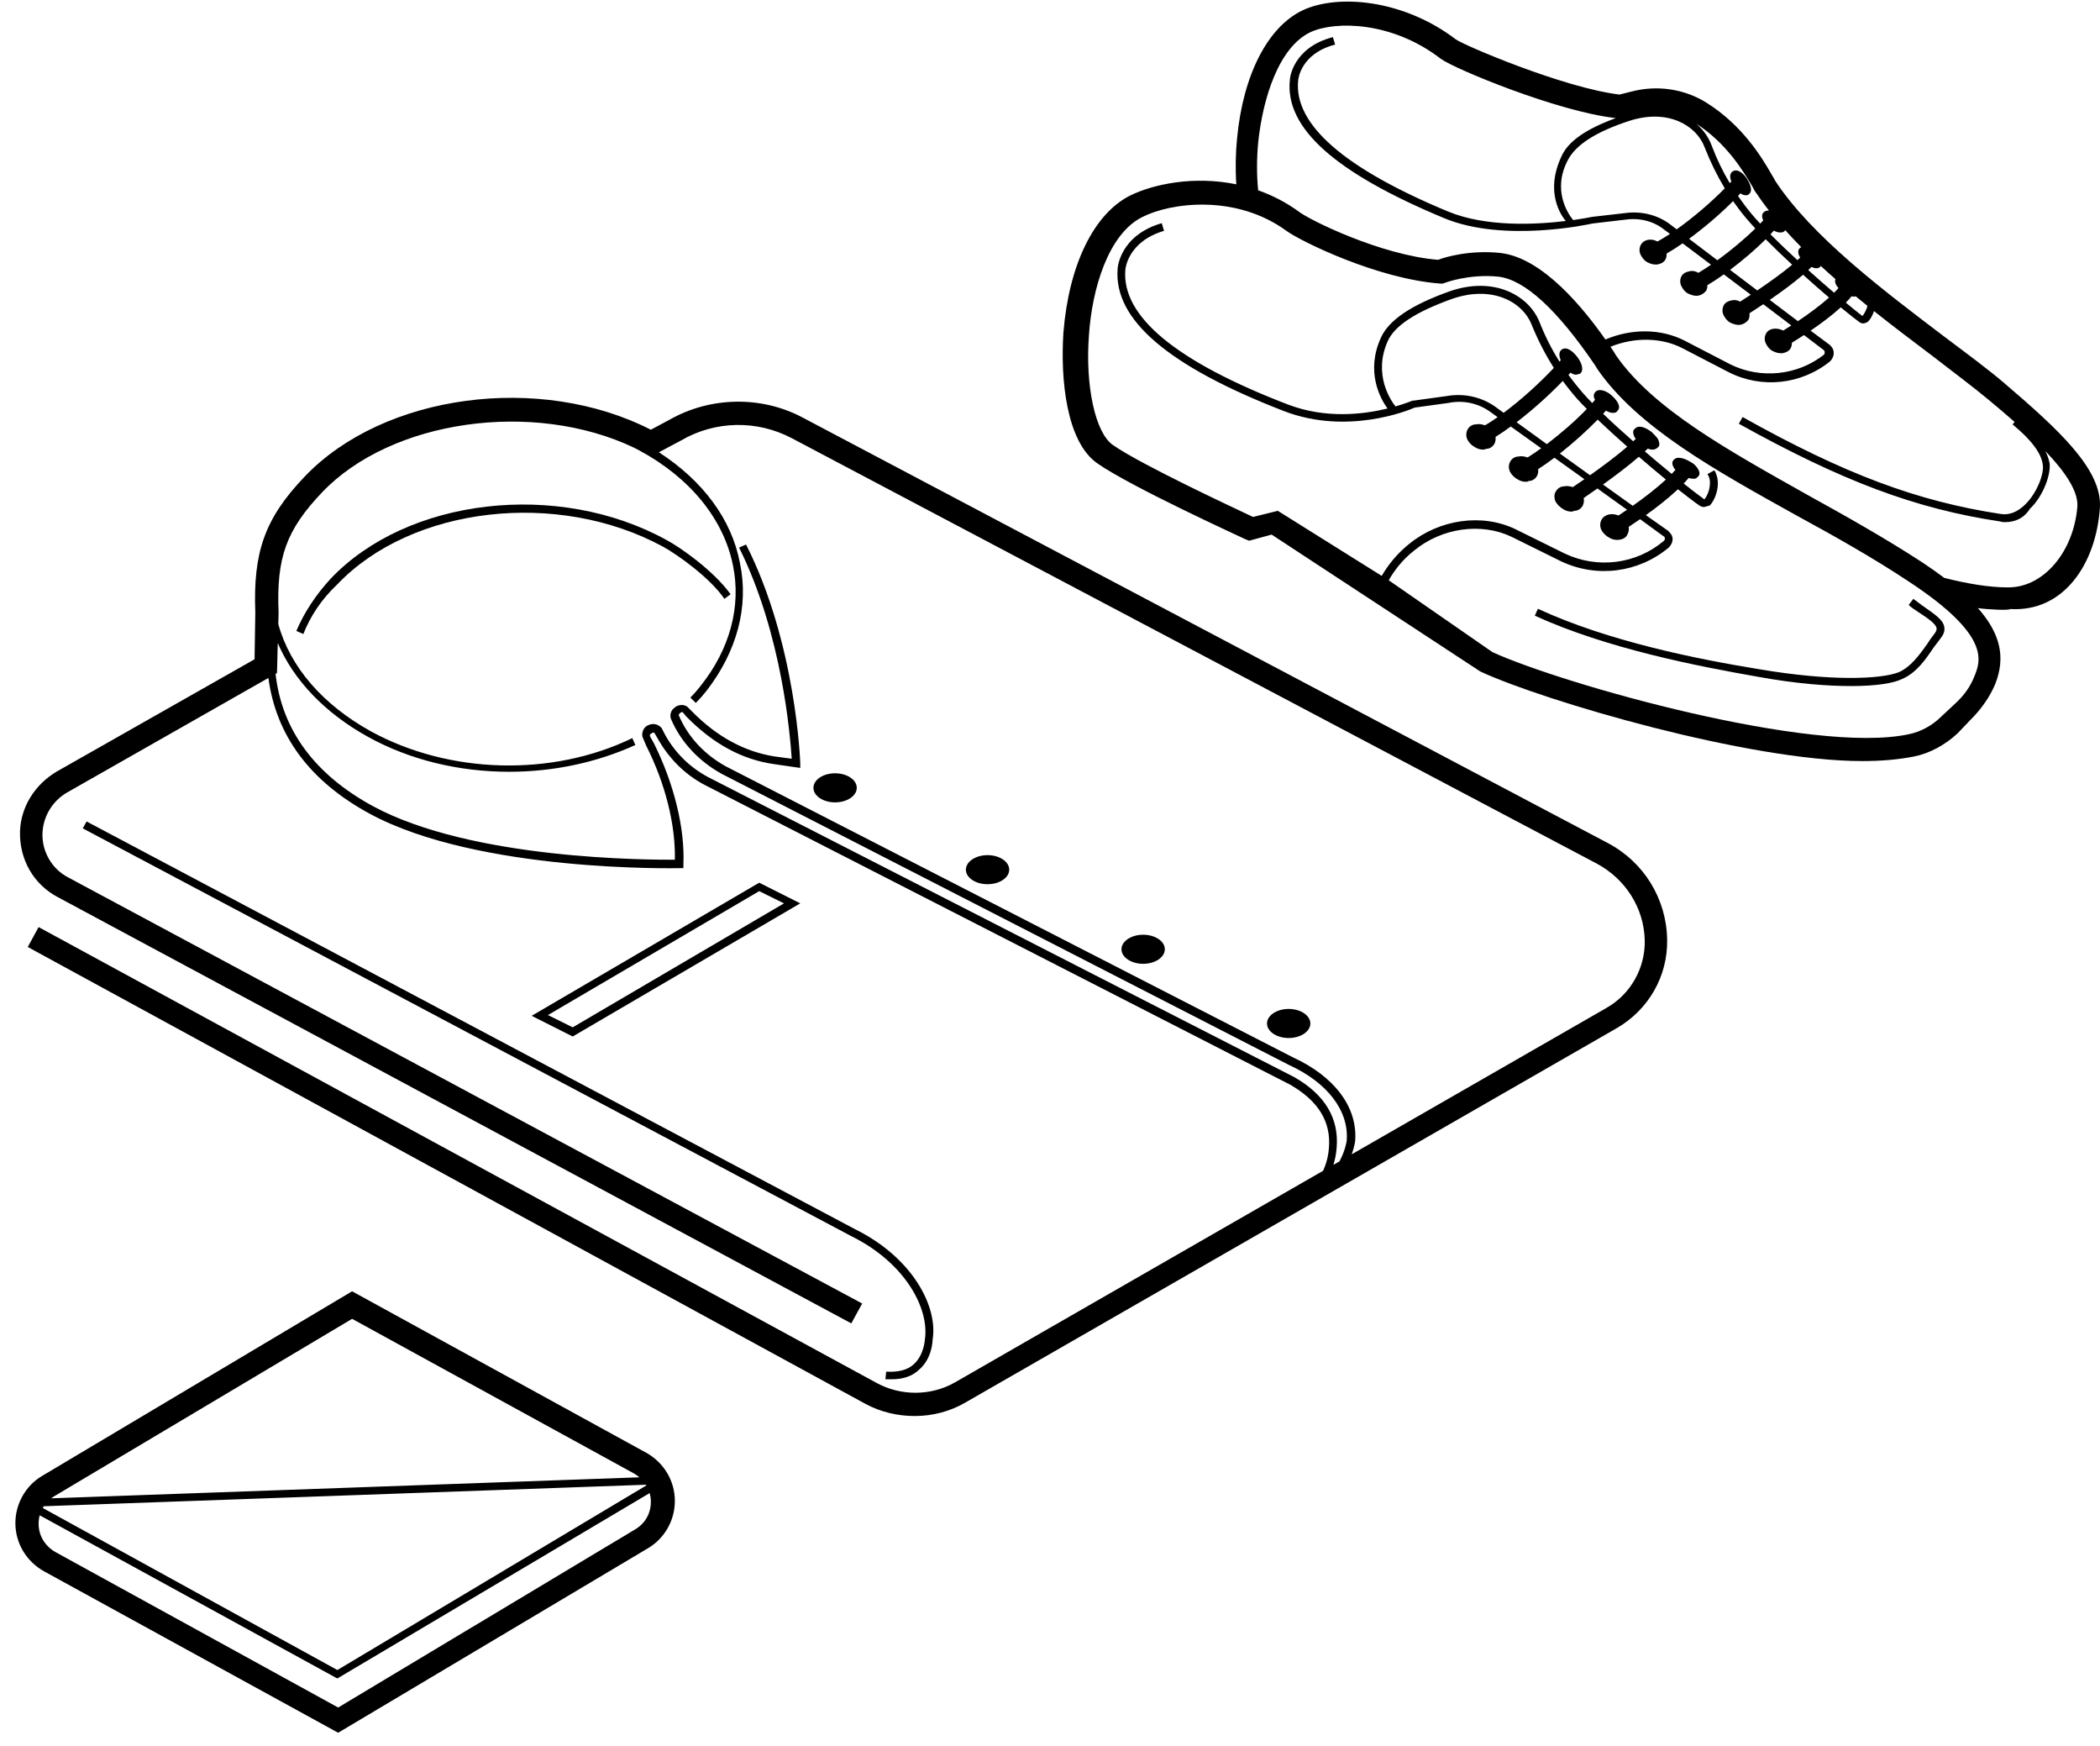 <?xml version="1.0" encoding="UTF-8"?> <svg xmlns="http://www.w3.org/2000/svg" width="83" height="69" viewBox="0 0 83 69" fill="none"> <path d="M28.631 23.662L28.875 23.48C28.203 22.543 26.857 21.606 26.337 21.334C22.053 18.976 16.088 19.672 13.059 22.876C12.478 23.511 12.019 24.206 11.713 24.931L11.989 25.052C12.264 24.357 12.692 23.692 13.335 23.087C16.271 20.004 22.053 19.338 26.214 21.606C26.765 21.909 28.05 22.815 28.631 23.662Z" fill="black"></path> <path d="M3.271 32.731L33.649 48.845C35.79 49.903 36.738 51.717 36.555 52.927C36.555 52.927 36.524 53.532 36.127 53.894C35.882 54.136 35.484 54.227 35.025 54.197L34.995 54.499C35.086 54.499 35.178 54.499 35.239 54.499C35.698 54.499 36.065 54.378 36.341 54.106C36.861 53.652 36.861 52.927 36.861 52.927C37.075 51.627 36.065 49.692 33.802 48.573L3.423 32.459L3.271 32.731Z" fill="black"></path> <path d="M30.007 34.878L21.013 40.138L22.635 40.955L31.629 35.694L30.007 34.878ZM21.656 40.108L30.007 35.211L30.986 35.695L22.635 40.593L21.656 40.108Z" fill="black"></path> <path d="M33.006 30.555C32.533 30.555 32.15 30.812 32.15 31.129C32.15 31.446 32.533 31.704 33.006 31.704C33.479 31.704 33.863 31.446 33.863 31.129C33.863 30.812 33.479 30.555 33.006 30.555Z" fill="black"></path> <path d="M39.032 33.789C38.559 33.789 38.175 34.047 38.175 34.364C38.175 34.681 38.559 34.938 39.032 34.938C39.504 34.938 39.888 34.681 39.888 34.364C39.889 34.047 39.505 33.789 39.032 33.789Z" fill="black"></path> <path d="M45.181 36.934C44.709 36.934 44.325 37.191 44.325 37.508C44.325 37.825 44.709 38.083 45.181 38.083C45.654 38.083 46.038 37.825 46.038 37.508C46.038 37.191 45.655 36.934 45.181 36.934Z" fill="black"></path> <path d="M50.933 39.866C50.461 39.866 50.077 40.124 50.077 40.441C50.077 40.758 50.461 41.015 50.933 41.015C51.406 41.015 51.79 40.758 51.79 40.441C51.79 40.124 51.406 39.866 50.933 39.866Z" fill="black"></path> <path d="M63.537 33.306L31.72 16.497C30.069 15.62 28.049 15.68 26.458 16.587L25.724 16.98C21.349 14.743 15.17 15.559 12.049 18.824C10.458 20.487 10 21.817 10.091 24.206L10.061 26.05L2.229 30.494C1.373 31.008 0.822 31.885 0.791 32.852C0.761 33.94 1.312 34.938 2.29 35.452L33.647 52.291L34.076 51.505L2.689 34.666C2.047 34.333 1.649 33.638 1.679 32.913C1.71 32.248 2.077 31.643 2.658 31.31L10.608 26.788C10.914 29.063 12.242 30.869 14.62 32.157C18.934 34.484 26.766 34.303 26.858 34.303H27.011V34.152C27.072 32.731 26.644 30.978 25.848 29.375L25.695 29.103C25.665 29.012 25.726 28.982 25.756 28.982C25.756 28.952 25.848 28.921 25.879 28.982L26.001 29.194C26.429 29.949 27.041 30.584 27.837 31.007L50.994 42.86C52.095 43.495 52.615 44.311 52.523 45.369C52.499 45.687 52.419 45.988 52.293 46.262L37.747 54.62C36.799 55.164 35.606 55.164 34.658 54.65L1.526 36.632L1.097 37.418L34.199 55.467C34.811 55.799 35.484 55.951 36.157 55.951C36.86 55.951 37.564 55.769 38.175 55.407L63.904 40.623C65.158 39.897 65.923 38.567 65.892 37.116C65.862 35.513 64.975 34.061 63.537 33.306ZM63.476 39.836L53.424 45.611C53.539 45.299 53.563 45.075 53.563 45.066C53.655 43.736 52.737 42.527 51.086 41.771L28.692 30.283C27.866 29.829 27.193 29.134 26.826 28.257C26.826 28.257 26.826 28.227 26.857 28.197L26.887 28.167C26.918 28.136 26.979 28.136 26.979 28.136L27.132 28.318C28.203 29.406 29.334 30.011 30.589 30.192L31.629 30.343V30.162C31.629 30.131 31.476 25.445 29.487 21.515L29.212 21.636C30.925 25.082 31.231 29.104 31.292 29.98L30.619 29.89C29.457 29.708 28.356 29.134 27.346 28.106L27.163 27.925C27.04 27.834 26.857 27.834 26.704 27.925L26.673 27.955C26.52 28.046 26.459 28.257 26.52 28.409C26.918 29.346 27.652 30.101 28.539 30.585L50.933 42.074C52.462 42.769 53.319 43.888 53.227 45.066C53.227 45.066 53.185 45.441 52.939 45.891L52.701 46.027C52.769 45.808 52.814 45.578 52.83 45.338C52.922 44.19 52.371 43.253 51.148 42.557L27.988 30.706C27.254 30.313 26.673 29.738 26.276 29.013L26.153 28.771C26.031 28.62 25.817 28.56 25.633 28.65C25.45 28.711 25.358 28.922 25.389 29.104L25.541 29.466C26.306 30.978 26.704 32.61 26.673 33.971C25.603 33.971 18.658 33.971 14.742 31.855C12.44 30.604 11.14 28.845 10.891 26.627L10.948 26.595L10.978 25.409C11.609 26.881 12.843 28.171 14.528 29.105C16.21 30.042 18.169 30.495 20.126 30.495C21.87 30.495 23.583 30.132 25.113 29.437L24.991 29.165C21.81 30.707 17.74 30.586 14.651 28.893C12.76 27.841 11.471 26.367 10.999 24.66L11.011 24.207C10.919 22.03 11.317 20.942 12.724 19.46C15.461 16.58 21.087 15.8 25.052 17.686C25.123 17.723 25.196 17.759 25.267 17.797C27.286 18.886 28.601 20.518 28.968 22.332C29.305 23.965 28.846 25.658 27.684 27.11C27.592 27.23 27.439 27.412 27.286 27.563L27.5 27.775C27.684 27.593 27.806 27.442 27.928 27.291C29.121 25.749 29.611 23.966 29.244 22.242C28.915 20.508 27.773 18.994 26.043 17.87L26.919 17.404C28.265 16.618 29.916 16.588 31.294 17.314L63.11 34.123C64.242 34.727 64.976 35.876 65.006 37.145C65.036 38.234 64.455 39.292 63.476 39.836Z" fill="black"></path> <path d="M79.182 15.108C78.557 14.577 77.722 13.959 76.857 13.31C74.531 11.543 71.61 9.362 70.15 7.124C70.12 7.036 70.061 6.976 70 6.859C69.638 6.231 68.879 4.957 67.448 4.059C66.564 3.504 65.48 3.353 64.468 3.621C64.336 3.656 64.185 3.694 64.008 3.736C61.802 3.472 57.867 1.792 57.539 1.556C55.452 -0.035 52.859 -0.241 51.487 0.407C50.116 1.056 49.131 2.941 48.893 5.475C48.836 6.044 48.822 6.668 48.864 7.283C47.202 6.941 45.598 7.267 44.661 7.73C43.223 8.456 42.244 10.481 42.03 13.142C41.908 15.016 42.153 17.466 43.376 18.312C44.722 19.249 49.036 21.214 49.219 21.305L49.372 21.365L50.26 21.123L58.499 26.527L58.56 26.557C61.068 27.706 69.105 30.072 73.601 30.072C74.366 30.072 75.039 30.012 75.651 29.891C76.263 29.77 76.874 29.437 77.364 28.984L77.884 28.44C78.312 28.016 78.648 27.533 78.863 27.019C79.272 25.978 79.069 25.037 78.175 24.028C78.597 24.088 79.42 24.124 79.449 24.065C81.578 24.192 82.847 22.267 82.997 20.058C83.088 18.555 81.388 16.993 79.182 15.108ZM73.181 11.708C73.217 11.716 73.251 11.719 73.281 11.719C73.306 11.719 73.328 11.716 73.349 11.711C73.5 11.837 73.652 11.96 73.805 12.083C73.8 12.111 73.793 12.141 73.788 12.162C73.728 12.309 73.668 12.427 73.609 12.486C73.438 12.355 73.212 12.174 72.954 11.958C73.036 11.874 73.111 11.791 73.181 11.708ZM71.596 10.549C71.667 10.58 71.735 10.6 71.789 10.6C71.909 10.6 71.939 10.541 71.968 10.512C72.157 10.686 72.348 10.858 72.544 11.029C72.501 11.14 72.558 11.269 72.664 11.382C72.611 11.443 72.553 11.505 72.49 11.567C72.168 11.293 71.821 10.988 71.469 10.671C71.514 10.629 71.557 10.589 71.596 10.549ZM72.29 11.757C71.932 12.078 71.485 12.405 71.06 12.69C70.719 12.433 70.341 12.148 69.947 11.85C70.397 11.541 70.876 11.19 71.265 10.856C71.616 11.172 71.966 11.48 72.29 11.757ZM69.787 9.454C70.105 9.775 70.464 10.118 70.834 10.46C70.441 10.788 69.933 11.152 69.453 11.476C69.095 11.206 68.733 10.932 68.379 10.663C68.882 10.287 69.387 9.854 69.787 9.454ZM67.878 10.284C67.474 9.977 67.094 9.689 66.759 9.435C67.387 8.975 68.018 8.431 68.497 7.946C68.658 8.176 68.83 8.402 69.018 8.626C69.121 8.75 69.245 8.885 69.377 9.028C68.951 9.446 68.402 9.904 67.878 10.284ZM70.11 9.112C70.192 9.157 70.276 9.186 70.358 9.186C70.417 9.186 70.478 9.186 70.537 9.127C70.547 9.117 70.553 9.105 70.56 9.094C70.762 9.319 70.972 9.543 71.191 9.765C71.168 9.778 71.147 9.792 71.133 9.805C71.037 9.899 71.065 10.041 71.151 10.178C71.117 10.211 71.08 10.245 71.041 10.28C70.663 9.932 70.298 9.583 69.975 9.259C70.022 9.209 70.068 9.16 70.11 9.112ZM69.256 7.36C69.315 7.478 69.376 7.595 69.435 7.655C69.581 7.878 69.744 8.099 69.915 8.319C69.833 8.314 69.76 8.336 69.704 8.391C69.622 8.472 69.631 8.588 69.69 8.706C69.652 8.748 69.611 8.792 69.569 8.836C69.442 8.699 69.325 8.568 69.227 8.451C69.034 8.219 68.859 7.984 68.693 7.744C68.727 7.708 68.758 7.673 68.789 7.639C68.856 7.683 68.925 7.715 68.988 7.715C69.047 7.715 69.078 7.715 69.108 7.685C69.287 7.567 69.197 7.302 69.048 7.067C68.899 6.832 68.661 6.655 68.482 6.772C68.359 6.853 68.364 7.006 68.428 7.169C68.408 7.191 68.388 7.213 68.367 7.237C68.09 6.772 67.851 6.282 67.648 5.741C67.525 5.416 67.318 5.121 67.039 4.885C68.248 5.666 68.892 6.753 69.256 7.36ZM64.426 4.767C65.916 4.295 67.049 4.944 67.377 5.828C67.607 6.412 67.866 6.941 68.17 7.442C67.667 7.957 66.954 8.576 66.269 9.062C66.175 8.991 66.086 8.923 66.006 8.862C65.499 8.479 64.844 8.332 64.217 8.421L62.935 8.568C62.927 8.568 62.638 8.63 62.177 8.695C61.981 8.456 61.326 7.509 61.981 6.3C62.29 5.73 63.055 5.209 64.426 4.767ZM49.729 5.621C49.908 3.913 50.534 1.85 51.816 1.261C52.799 0.82 55.035 0.849 56.944 2.322C57.501 2.728 61.573 4.413 63.862 4.666C62.689 5.097 61.978 5.581 61.714 6.181C61.045 7.607 61.717 8.534 61.885 8.732C60.7 8.876 58.742 8.978 57.241 8.361C53.127 6.653 51.13 4.914 51.309 3.177C51.309 3.147 51.398 2.116 52.77 1.762L52.681 1.467C51.1 1.879 50.981 3.088 50.981 3.146C50.773 5.061 52.77 6.829 57.093 8.626C59.448 9.598 62.817 8.861 62.936 8.832L64.188 8.685C64.755 8.597 65.321 8.714 65.769 9.068C65.84 9.121 65.922 9.181 66.004 9.242C65.834 9.355 65.67 9.453 65.511 9.542C65.254 9.402 64.957 9.464 64.845 9.686C64.785 9.804 64.785 9.951 64.845 10.069C64.904 10.187 64.994 10.304 65.113 10.364C65.232 10.422 65.321 10.452 65.441 10.452C65.47 10.452 65.5 10.452 65.5 10.452C65.649 10.422 65.768 10.364 65.828 10.245C65.864 10.174 65.876 10.096 65.871 10.019C66.075 9.901 66.288 9.766 66.504 9.615C66.84 9.867 67.221 10.154 67.627 10.46C67.452 10.58 67.284 10.688 67.127 10.78C67.016 10.713 66.888 10.69 66.782 10.716C66.633 10.746 66.514 10.804 66.454 10.922C66.394 11.041 66.394 11.187 66.454 11.305C66.513 11.424 66.603 11.541 66.722 11.6C66.841 11.659 66.96 11.688 67.05 11.688C67.199 11.688 67.348 11.6 67.437 11.482C67.471 11.417 67.483 11.343 67.48 11.27C67.689 11.146 67.909 11.001 68.133 10.842C68.484 11.107 68.844 11.378 69.198 11.646C69.05 11.743 68.909 11.835 68.778 11.918C68.671 11.861 68.551 11.841 68.451 11.866C68.302 11.895 68.183 11.954 68.123 12.072C68.064 12.19 68.064 12.337 68.123 12.455C68.183 12.573 68.272 12.69 68.391 12.75C68.511 12.809 68.629 12.838 68.719 12.838C68.868 12.838 69.018 12.75 69.107 12.632C69.146 12.555 69.157 12.465 69.145 12.379C69.308 12.274 69.494 12.154 69.692 12.021C70.084 12.318 70.459 12.601 70.799 12.86C70.689 12.931 70.582 12.998 70.481 13.061C70.218 12.93 69.909 12.964 69.794 13.191C69.734 13.31 69.734 13.456 69.794 13.574C69.853 13.693 69.943 13.81 70.061 13.869C70.181 13.928 70.27 13.957 70.39 13.957C70.419 13.957 70.449 13.957 70.449 13.957C70.598 13.928 70.717 13.869 70.777 13.751C70.81 13.685 70.823 13.614 70.822 13.542C70.966 13.453 71.128 13.352 71.3 13.239C71.63 13.49 71.904 13.699 72.089 13.839C72.118 13.868 72.118 13.898 72.118 13.927C72.118 13.956 72.118 13.986 72.089 14.015C71.045 14.84 69.584 14.987 68.392 14.398L66.573 13.455C65.627 12.976 64.469 12.982 63.453 13.415C62.639 12.259 60.997 10.176 59.286 9.994C58.123 9.873 57.145 10.145 56.839 10.266C54.575 10.084 51.76 8.694 51.332 8.361C50.816 7.984 50.273 7.713 49.727 7.519C49.669 6.937 49.666 6.288 49.729 5.621ZM78.039 26.715C77.886 27.108 77.641 27.47 77.274 27.803L76.723 28.317C76.356 28.68 75.897 28.921 75.439 29.012C71.645 29.828 61.774 27.039 58.989 25.769L54.888 22.928C55.093 22.568 55.411 22.129 55.89 21.756C56.991 20.849 58.551 20.638 59.745 21.212L61.702 22.18C63.109 22.845 64.761 22.633 65.955 21.635C66.047 21.545 66.108 21.424 66.108 21.303C66.108 21.152 66.016 21.061 65.925 20.97C65.721 20.829 65.418 20.615 65.05 20.355C65.477 20.05 65.934 19.694 66.318 19.332C66.678 19.618 66.99 19.855 67.209 20.003C67.24 20.003 67.27 20.033 67.332 20.033C67.393 20.033 67.454 20.003 67.576 19.973C67.79 19.761 68.066 19.096 67.76 18.582L67.485 18.733C67.638 18.945 67.576 19.217 67.546 19.368C67.485 19.55 67.423 19.671 67.362 19.731C67.153 19.581 66.869 19.364 66.546 19.106C66.616 19.033 66.681 18.96 66.743 18.886C66.8 18.904 66.855 18.915 66.903 18.915C66.934 18.915 66.965 18.915 66.965 18.915C67.056 18.915 67.087 18.854 67.118 18.824C67.179 18.764 67.209 18.673 67.087 18.492C67.026 18.401 66.934 18.31 66.812 18.25C66.567 18.099 66.261 18.008 66.139 18.189C66.108 18.22 66.078 18.28 66.108 18.371C66.123 18.431 66.162 18.499 66.218 18.567C66.173 18.619 66.124 18.672 66.072 18.725C65.736 18.45 65.374 18.148 65.01 17.836C65.05 17.798 65.092 17.76 65.129 17.723C65.138 17.727 65.151 17.733 65.159 17.736C65.22 17.766 65.281 17.766 65.312 17.766C65.434 17.766 65.495 17.706 65.526 17.675C65.587 17.645 65.618 17.524 65.526 17.343C65.465 17.252 65.373 17.162 65.281 17.071C65.037 16.889 64.761 16.768 64.608 16.95C64.547 16.98 64.517 17.101 64.608 17.282C64.621 17.301 64.639 17.32 64.654 17.338C64.621 17.37 64.587 17.403 64.551 17.437C64.129 17.066 63.718 16.694 63.361 16.35C63.399 16.308 63.437 16.266 63.473 16.225C63.566 16.279 63.659 16.315 63.752 16.315C63.844 16.315 63.905 16.285 63.935 16.224C64.088 16.073 63.905 15.801 63.691 15.62C63.599 15.529 63.477 15.469 63.385 15.438C63.201 15.378 63.079 15.438 63.048 15.499C62.969 15.577 62.981 15.688 63.039 15.801C63.005 15.842 62.969 15.884 62.932 15.926C62.807 15.797 62.689 15.673 62.589 15.56C62.373 15.313 62.176 15.065 61.992 14.813C62.019 14.783 62.044 14.753 62.071 14.724C62.143 14.772 62.215 14.805 62.283 14.805C62.344 14.805 62.374 14.774 62.436 14.774C62.619 14.653 62.527 14.351 62.344 14.109C62.16 13.867 61.916 13.686 61.732 13.807C61.606 13.89 61.612 14.059 61.686 14.234C61.67 14.252 61.653 14.271 61.637 14.29C61.331 13.803 61.07 13.29 60.845 12.719C60.417 11.661 59.04 10.905 57.297 11.51C55.767 12.054 54.88 12.658 54.574 13.354C53.971 14.69 54.552 15.743 54.839 16.142C53.895 16.372 52.401 16.557 50.903 15.983C46.497 14.291 44.325 12.507 44.478 10.662C44.478 10.632 44.57 9.544 46.008 9.121L45.916 8.818C44.264 9.302 44.172 10.572 44.172 10.632C44.019 12.627 46.161 14.472 50.78 16.256C53.258 17.193 55.645 16.225 55.92 16.104L57.236 15.923C57.817 15.802 58.428 15.923 58.918 16.286C59.002 16.346 59.095 16.413 59.193 16.483C59.023 16.603 58.855 16.711 58.694 16.805C58.566 16.762 58.44 16.743 58.336 16.768C58.183 16.768 58.06 16.859 57.999 16.98C57.938 17.101 57.938 17.252 57.999 17.373C58.06 17.494 58.183 17.615 58.305 17.675C58.397 17.736 58.519 17.766 58.611 17.766C58.642 17.766 58.672 17.766 58.733 17.736C58.886 17.736 59.009 17.645 59.07 17.524C59.11 17.445 59.121 17.352 59.109 17.263C59.304 17.141 59.507 17.003 59.712 16.853C60.073 17.11 60.481 17.402 60.914 17.712C60.727 17.848 60.547 17.97 60.379 18.075C60.249 18.032 60.123 18.012 60.019 18.038C59.866 18.038 59.744 18.129 59.683 18.25C59.621 18.371 59.621 18.522 59.683 18.643C59.744 18.764 59.866 18.884 59.989 18.945C60.08 19.006 60.203 19.036 60.294 19.036C60.325 19.036 60.386 19.036 60.417 19.006C60.57 19.006 60.692 18.915 60.753 18.794C60.793 18.716 60.804 18.626 60.792 18.539C60.999 18.406 61.216 18.253 61.436 18.086C61.827 18.365 62.227 18.651 62.622 18.934C62.461 19.046 62.307 19.151 62.164 19.247C62.042 19.209 61.923 19.192 61.824 19.217C61.671 19.217 61.548 19.308 61.487 19.429C61.426 19.519 61.426 19.64 61.457 19.761C61.518 19.912 61.64 20.033 61.793 20.124C61.885 20.184 62.007 20.215 62.099 20.215C62.13 20.215 62.16 20.215 62.221 20.184C62.374 20.184 62.497 20.094 62.558 19.973C62.603 19.883 62.614 19.777 62.593 19.679C62.756 19.567 62.94 19.441 63.136 19.301C63.55 19.597 63.947 19.882 64.307 20.141C64.189 20.222 64.075 20.298 63.968 20.369C63.706 20.257 63.407 20.323 63.293 20.547C63.232 20.668 63.232 20.819 63.293 20.94C63.354 21.061 63.477 21.182 63.599 21.242C63.691 21.303 63.813 21.333 63.905 21.333C64.088 21.333 64.272 21.273 64.333 21.091C64.377 21.005 64.388 20.912 64.372 20.819C64.51 20.729 64.662 20.626 64.823 20.514C65.213 20.795 65.531 21.027 65.74 21.182C65.801 21.212 65.801 21.242 65.801 21.273C65.801 21.303 65.801 21.333 65.771 21.363C64.669 22.3 63.14 22.482 61.854 21.877L59.897 20.91C58.581 20.275 56.899 20.517 55.705 21.484C55.183 21.9 54.835 22.369 54.611 22.755L50.504 20.184L49.525 20.426C48.761 20.064 45.12 18.371 43.988 17.585C43.284 17.101 42.887 15.227 43.04 13.231C43.162 11.417 43.804 9.24 45.15 8.575C46.282 8 48.852 7.668 50.841 9.119C51.422 9.542 54.45 11.023 56.929 11.205H57.02L57.112 11.174C57.112 11.174 58.06 10.812 59.223 10.932C60.263 11.053 61.548 12.232 63.047 14.439L63.139 14.59C64.73 16.888 67.79 18.581 71.001 20.365C72.5 21.181 74.06 22.058 75.468 22.995C78.681 25.113 78.283 26.11 78.039 26.715ZM61.767 15.053C61.945 15.295 62.136 15.533 62.345 15.771C62.452 15.889 62.581 16.022 62.717 16.159C62.274 16.622 61.691 17.128 61.137 17.549C60.706 17.238 60.3 16.944 59.941 16.684C60.596 16.183 61.256 15.585 61.767 15.053ZM59.43 16.312C59.311 16.225 59.201 16.146 59.102 16.073C58.552 15.68 57.848 15.529 57.175 15.65L55.86 15.831H55.829C55.82 15.831 55.569 15.94 55.155 16.059C54.977 15.834 54.257 14.806 54.85 13.474C55.126 12.869 55.952 12.325 57.389 11.811C58.949 11.267 60.173 11.902 60.54 12.839C60.794 13.458 61.078 14.011 61.414 14.536C60.882 15.105 60.141 15.784 59.43 16.312ZM63.146 16.58C63.5 16.918 63.902 17.284 64.316 17.65C63.896 18.012 63.353 18.418 62.844 18.778C62.448 18.493 62.044 18.204 61.652 17.921C62.185 17.5 62.72 17.02 63.146 16.58ZM64.773 18.048C65.139 18.364 65.504 18.671 65.843 18.949C65.459 19.304 64.981 19.67 64.532 19.986C64.171 19.728 63.772 19.442 63.357 19.145C63.836 18.801 64.353 18.413 64.773 18.048ZM79.422 23.209H79.333C78.632 23.209 77.781 23.069 76.847 22.835C76.577 22.632 76.282 22.424 75.959 22.21C74.521 21.273 72.961 20.396 71.43 19.55C68.311 17.796 65.343 16.164 63.874 14.047L63.782 13.896C63.743 13.838 63.699 13.773 63.651 13.702C64.584 13.321 65.644 13.326 66.484 13.752L68.302 14.695C69.614 15.373 71.194 15.196 72.327 14.282C72.416 14.194 72.476 14.076 72.476 13.958C72.476 13.811 72.417 13.723 72.327 13.634C72.147 13.502 71.881 13.303 71.562 13.065C71.966 12.79 72.395 12.472 72.754 12.145C73.064 12.401 73.331 12.613 73.52 12.75C73.52 12.75 73.579 12.779 73.639 12.779C73.7 12.779 73.759 12.75 73.818 12.721C73.906 12.646 74.003 12.486 74.068 12.292C74.846 12.911 75.627 13.499 76.353 14.046C77.188 14.695 78.022 15.313 78.618 15.814C78.938 16.081 79.282 16.37 79.624 16.671L79.547 16.772C80.262 17.361 80.679 17.892 80.739 18.363C80.798 18.688 80.53 19.453 80.053 19.925C79.754 20.22 79.427 20.367 79.069 20.308C75.79 19.807 72.928 18.746 68.874 16.478L68.725 16.743C72.809 19.011 75.701 20.101 79.04 20.602C79.129 20.631 79.189 20.631 79.248 20.631C79.636 20.631 79.993 20.484 80.232 20.101C80.768 19.6 81.067 18.716 81.007 18.304C80.981 18.149 80.922 17.988 80.84 17.822C81.597 18.614 82.152 19.402 82.105 20.026C81.955 21.796 80.793 23.18 79.422 23.209Z" fill="black"></path> <path d="M70.416 12.722C70.408 12.727 70.398 12.731 70.392 12.737C70.38 12.749 70.379 12.768 70.382 12.786C70.391 12.763 70.4 12.741 70.416 12.722Z" fill="black"></path> <path d="M75.988 23.934C75.866 23.843 75.744 23.752 75.621 23.662L75.438 23.904C75.56 24.024 75.683 24.085 75.805 24.176C76.233 24.448 76.508 24.659 76.539 24.81C76.539 24.841 76.57 24.901 76.447 25.052C76.356 25.173 76.264 25.294 76.172 25.445C75.866 25.868 75.53 26.352 75.04 26.564C74.337 26.836 72.379 26.927 69.533 26.443C67.117 26.05 63.598 25.355 60.784 24.055L60.662 24.327C63.506 25.627 67.086 26.322 69.503 26.745C71.001 27.017 72.225 27.108 73.174 27.108C74.184 27.108 74.857 26.987 75.162 26.836C75.744 26.594 76.111 26.05 76.417 25.596C76.508 25.476 76.6 25.355 76.692 25.234C76.814 25.082 76.876 24.931 76.845 24.78C76.814 24.508 76.508 24.297 75.988 23.934Z" fill="black"></path> <path d="M25.541 57.402L13.916 51.023L1.679 58.309C1.006 58.702 0.608 59.427 0.608 60.183C0.608 60.969 1.036 61.694 1.74 62.087L13.365 68.466L25.603 61.18C26.276 60.787 26.673 60.062 26.673 59.306C26.673 58.52 26.245 57.795 25.541 57.402ZM1.73 59.516L25.527 58.666C25.533 58.676 25.541 58.684 25.546 58.694L13.334 65.988L1.687 59.583C1.7 59.56 1.716 59.538 1.73 59.516ZM13.916 52.111L25.052 58.218C25.132 58.263 25.203 58.316 25.27 58.373L2.025 59.203C2.061 59.175 2.097 59.148 2.137 59.125L13.916 52.111ZM25.113 60.425L13.365 67.469L2.199 61.331C1.77 61.09 1.526 60.666 1.526 60.213C1.526 60.095 1.54 59.981 1.569 59.874L13.274 66.29L13.335 66.32L25.677 58.996C25.708 59.106 25.725 59.22 25.725 59.336C25.725 59.79 25.511 60.183 25.113 60.425Z" fill="black"></path> </svg> 
